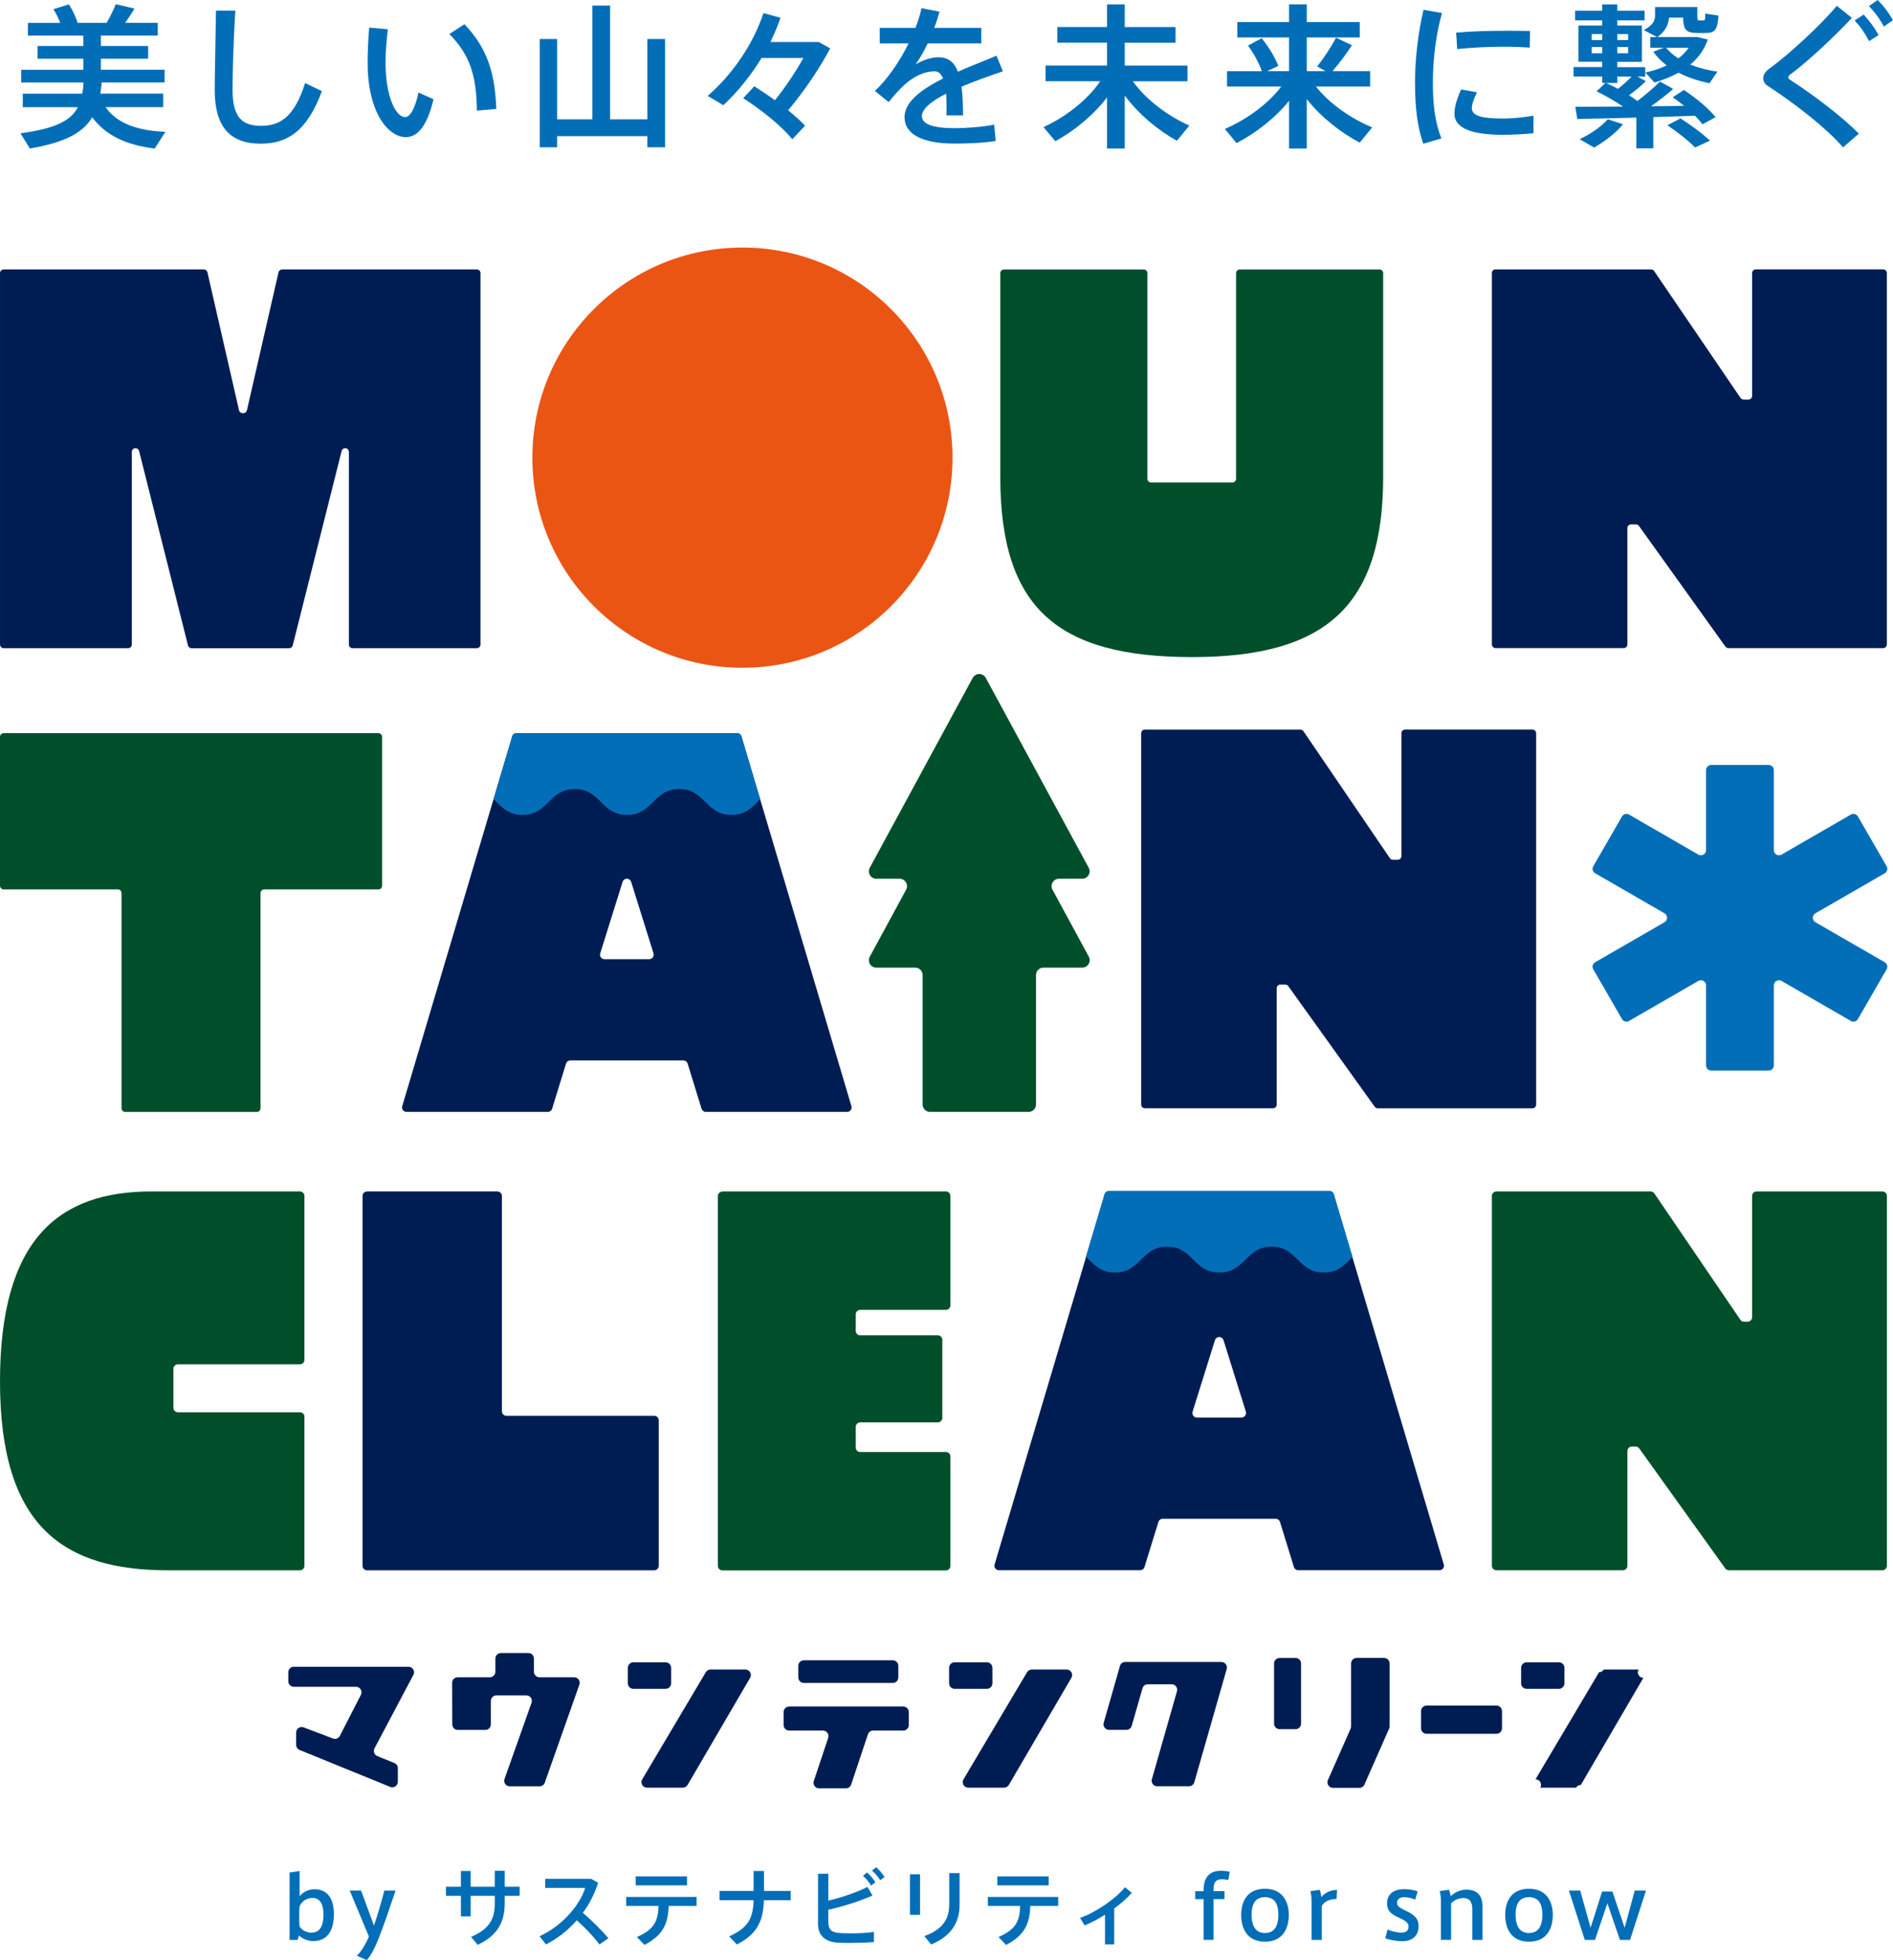 <svg height="466.84" viewBox="0 0 450.94 466.84" width="450.94" xmlns="http://www.w3.org/2000/svg" xmlns:xlink="http://www.w3.org/1999/xlink"><clipPath id="a"><path d="m123.06 174.61h52.54c.47 0 .89.31 1.02.76l26.2 88.08c.2.68-.31 1.37-1.02 1.37h-33.66c-.47 0-.88-.31-1.02-.75l-3.32-10.76c-.14-.45-.55-.75-1.02-.75h-26.92c-.47 0-.88.31-1.02.75l-3.32 10.76c-.14.45-.55.75-1.02.75h-33.66c-.71 0-1.23-.69-1.02-1.37l26.2-88.08c.13-.45.55-.76 1.02-.76zm32.62 52.46-5.33-17.04c-.14-.45-.55-.75-1.02-.75-.47 0-.88.3-1.02.75l-5.33 17.04c-.21.69.3 1.38 1.02 1.38h10.65c.72 0 1.23-.7 1.02-1.38z"/></clipPath><clipPath id="b"><path d="m264.17 283.62h52.54c.47 0 .89.31 1.02.76l26.2 88.08c.2.68-.31 1.37-1.02 1.37h-33.66c-.47 0-.88-.31-1.02-.75l-3.32-10.76c-.14-.45-.55-.75-1.02-.75h-26.92c-.47 0-.88.31-1.02.75l-3.32 10.76c-.14.45-.55.75-1.02.75h-33.66c-.71 0-1.23-.69-1.02-1.37l26.2-88.08c.13-.45.55-.76 1.02-.76zm32.62 52.46-5.33-17.04c-.14-.45-.55-.75-1.02-.75-.47 0-.88.3-1.02.75l-5.33 17.04c-.21.69.3 1.38 1.02 1.38h10.65c.72 0 1.23-.7 1.02-1.38z"/></clipPath><g fill="#036eb8"><path d="m68.98 462.03v-16.05l2.39-.36v6.02c.55-.67 1.7-1.68 3.56-1.68 3.05 0 4.61 2.22 4.61 5.94 0 3.46-1.25 6.41-4.95 6.41-1.27 0-2.75-.67-3.38-1.35l-.3 1.07h-1.92zm2.3-4.95c0 .65.02 1.31.12 1.82.47.67 1.44 1.4 2.77 1.4 2.18 0 2.89-1.82 2.89-4.33 0-2.22-.71-3.94-2.63-3.94-1.66 0-2.67 1.11-3.03 1.92-.08.38-.12 1.03-.12 1.6v1.54z"/><path d="m91.56 450.28h2.67c-.97 2.93-2.81 8.33-4 11.32-.99 2.51-1.96 4.25-2.85 5.24l-2.37-1.05c.91-.85 1.98-2.45 2.87-4.57l-4.57-10.94h2.71l3.07 8.33c.85-2.45 1.86-5.96 2.47-8.33z"/><path d="m109.79 449.37v-3.76h2.33v3.76h5.74v-3.8h2.37v3.8h3.56v2.16h-3.56v1.68c0 4.65-1.72 7.76-6.45 9.99l-1.56-1.9c4.49-1.9 5.64-4.39 5.64-7.99v-1.78h-5.74v4.89h-2.33v-4.89h-3.56v-2.16z"/><path d="m144.94 461.62-2.14 1.5c-1.42-1.9-3.46-4.06-5.4-5.76-2.12 2.43-4.65 4.37-7.34 5.74l-1.54-1.94c5.4-2.45 9.64-7.46 10.88-11.52h-9.52v-2.16h10.94l1.66.95c-.83 2.63-2.08 5.03-3.64 7.14 2.14 1.84 4.37 4.06 6.11 6.07z"/><path d="m153.51 463.22-1.8-1.88c4.17-1.82 5.03-3.78 5.16-7.4h-7.7v-2.14h16.76v2.14h-6.65c-.14 4.14-1.23 6.93-5.76 9.28zm10.15-16.32v2.14h-12.23v-2.14z"/><path d="m179.52 450.36v-4.75h2.47v4.75h6.37v2.22h-6.39c-.14 4.67-1.42 8.01-6.45 10.53l-1.82-1.92c4.69-2.12 5.68-4.47 5.82-8.61h-8.11v-2.22z"/><path d="m207.84 451.47c-2.93 1.27-6.69 2.53-10.53 3.38v2.67c0 2.06.71 2.71 2.69 2.87.59.04 1.56.08 2.63.08 1.8 0 4-.1 5.56-.34v2.41c-1.68.14-3.7.2-5.52.2-1.23 0-2.33 0-3.11-.06-2.97-.18-4.69-1.7-4.69-4.39v-12.01h2.45v6.39c3.42-.79 7.02-2.08 9.32-3.26l1.21 2.06zm-1.29-5.52c.81.75 1.37 1.42 1.98 2.33l-1.01.81c-.59-.91-1.17-1.64-1.94-2.33zm2.16-1.25c.81.73 1.35 1.4 2 2.33l-1.01.79c-.61-.91-1.17-1.6-1.98-2.3l.99-.81z"/><path d="m219.17 446.4v9.66h-2.41v-9.66zm9.42-.28v7.5c0 4.41-2.1 7.54-6.79 9.5l-1.6-2c4.45-1.62 5.92-4.12 5.92-7.56v-7.44z"/><path d="m239.66 463.22-1.8-1.88c4.17-1.82 5.03-3.78 5.16-7.4h-7.7v-2.14h16.76v2.14h-6.65c-.14 4.14-1.23 6.93-5.76 9.28zm10.15-16.32v2.14h-12.23v-2.14z"/><path d="m265.41 463.1h-2.18v-7.08c-1.62 1.03-3.32 1.94-4.85 2.55l-1.11-1.8c3.68-1.19 8.69-4.69 10.7-7.28l1.64 1.31c-1.01 1.19-2.51 2.51-4.19 3.74v8.55z"/><path d="m284.72 452.32v-1.9h2v-.49c0-1.94.79-4.37 4.06-4.37.73 0 1.58.08 2.16.24l-.34 1.98c-.42-.12-1.07-.2-1.52-.2-1.46 0-2 .73-2 2.43v.4h2.61v1.9h-2.61v9.7h-2.37v-9.7h-2z"/><path d="m307.01 456.1c0 3.01-1.29 6.35-5.68 6.35s-5.66-3.34-5.66-6.37 1.29-6.23 5.66-6.23 5.68 3.3 5.68 6.23zm-5.66 4.29c2.02 0 3.17-1.4 3.17-4.35s-1.15-4.19-3.2-4.19-3.17 1.31-3.17 4.19 1.13 4.35 3.17 4.35h.02z"/><path d="m318.51 450.12-.12 2.16c-1.38 0-2.95.47-3.52 1.72v8.03h-2.43v-8.75c0-1.09-.08-2.16-.28-2.87l2.22-.3c.16.4.36 1.29.4 1.78.61-1.01 2.1-1.76 3.72-1.76z"/><path d="m337.13 452.44c-.69-.32-1.72-.59-2.59-.59-.75 0-1.74.26-1.74 1.35 0 .79.57 1.15 2.04 1.86 1.68.79 3.09 1.64 3.09 3.66 0 2.83-2.08 3.62-3.9 3.62-1.21 0-3.01-.3-4.04-.71l.55-2.06c.97.42 2.35.73 3.26.73s1.74-.3 1.74-1.48c0-.91-.83-1.42-2.41-2.14-1.64-.75-2.71-1.48-2.71-3.36 0-2.77 2.37-3.38 4.12-3.38 1.05 0 2.47.24 3.17.53l-.59 1.96z"/><path d="m345.19 450.1c.16.4.34 1.13.38 1.54.77-.85 2.26-1.58 3.74-1.58 3.03 0 3.84 1.9 3.84 4v7.97h-2.43v-7.36c0-1.5-.51-2.61-2.14-2.61-1.13 0-2.28.55-2.91 1.25v8.71h-2.43v-9.2c0-.83-.08-1.72-.28-2.43l2.22-.3z"/><path d="m369.9 456.1c0 3.01-1.29 6.35-5.68 6.35s-5.66-3.34-5.66-6.37 1.29-6.23 5.66-6.23 5.68 3.3 5.68 6.23zm-5.66 4.29c2.02 0 3.17-1.4 3.17-4.35s-1.15-4.19-3.2-4.19-3.17 1.31-3.17 4.19 1.13 4.35 3.17 4.35h.02z"/><path d="m389.41 450.28h2.69l-3.8 11.75h-2.41l-2.99-8.73-2.95 8.73h-2.43l-3.78-11.75h2.69l2.47 8.84 2.75-8.61h2.45l2.91 8.61 2.41-8.84z"/><path d="m39.4 31.42s-.11.11-2.55 3.96c-6.48-.81-11.51-2.92-14.88-7.44-2.26 3.77-6.62 5.99-14.84 7.44l-2.26-3.63c8.18-1.11 11.95-2.92 13.69-6.22h-13.13v-3.22h14.17c.15-.81.26-1.7.3-2.66h-14.84v-3.03h14.8v-2.63h-10.92v-3.03h10.92v-2.48h-13.21v-3.03h7.7c-.41-1.07-.96-2.22-1.63-3.26l3.7-1.15c.92 1.48 1.67 3.07 2.07 4.4h6.92c.89-1.59 1.7-3.22 2.18-4.44l4.44 1.04c-.59 1.04-1.37 2.22-2.22 3.4h7.77v3.03h-13.54v2.48h11.25v3.03h-11.25v2.63h15.17v3.03h-14.99c-.07.92-.18 1.81-.33 2.66h14.99v3.22h-13.73c2.81 4.03 7.88 5.62 14.25 5.88z"/><path d="m56.07 2.55c-.52 7.92-.67 15.32-.67 18.8 0 6.33 2.04 8.62 6.81 8.62s7.96-2.37 10.47-10.18l4 1.92c-3.59 9.73-8.4 12.51-14.58 12.51-7.58 0-10.95-4.33-10.95-12.77 0-3.52.18-10.99.3-18.91h4.62z"/><path d="m92.39 6.99c-.33 2.85-.55 5.51-.55 7.88 0 8.1 2.44 13.02 4.66 13.02 1.26 0 2.48-2.37 3.18-5.85l3.59 1.59c-1.41 6.03-3.63 9.03-6.59 9.03-4.22 0-9.1-5.88-9.1-17.69 0-2.52.11-5.37.37-8.4l4.44.41zm18.24-1.22c5.51 5.74 7.29 11.73 7.59 20.17l-4.63.41c-.07-8.36-1.67-13.32-6.55-18.24l3.59-2.33z"/><path d="m141.11 28.42v-27.09h4.22v27.09h8.88v-19.13h4.22v25.79h-4.22v-2.66h-21.5v2.66h-4.14v-25.79h4.14v19.13z"/><path d="m179.68 20.54c1.78 1.15 3.4 2.22 4.92 3.33 2.55-3.15 4.96-6.81 6.77-10.06h-9.95c-2.52 4.11-5.59 7.96-9.1 11.25l-3.74-2.22c6.14-5.37 10.88-12.47 13.28-19.72l4.07 1.11c-.67 1.96-1.48 3.89-2.41 5.77h11.51l2.74 1.52c-2.52 4.74-6.14 10.14-10.03 14.76 1.55 1.22 2.89 2.44 4.03 3.66l-3.03 3.22c-2.74-3.26-6.77-6.55-11.69-9.77z"/><path d="m238.92 16.98c-2.92 1-6.55 2.26-9.88 3.66.26 1.85.37 4.14.37 6.85h-3.96c.04-.67.04-1.26.04-1.85 0-1.26-.04-2.37-.11-3.33-3.33 1.7-5.77 3.55-5.77 5.37s2.52 2.85 7.77 2.85c2.66 0 6.92-.3 9.44-.85l.37 3.89c-2.66.48-6.81.63-9.77.63-7.51 0-11.95-2.11-11.95-6.33 0-3.66 4.18-6.66 9.18-9.18-.48-1.18-1.18-1.7-2-1.7-2.37 0-4.88 1.11-7.21 3.22-.85.74-2.59 2.63-3.74 4.11l-3.29-2.66c3-2.78 5.88-6.99 8.03-11.32h-6.88v-3.7h8.51c.63-1.63 1.15-3.22 1.44-4.7l4.29.85c-.37 1.33-.78 2.63-1.26 3.85h11.21v3.7h-12.77c-.96 2.07-2 3.81-2.89 5 1.78-1 3.63-1.7 5.44-1.7 2.26 0 3.74 1.07 4.66 3.44 3.33-1.48 6.7-2.74 9.18-3.81l1.55 3.74z"/><path d="m283.32 29.9-2.96 3.63c-4.48-2.48-9.14-6.33-12.43-10.77v12.62h-4.22v-12.17c-3.33 4.33-7.92 8.03-12.32 10.43l-2.81-3.37c5.03-2.29 10.4-6.33 13.51-10.92h-13.03v-3.74h14.65v-5.44h-11.84v-3.74h11.84v-5.39h4.22v5.4h12.1v3.74h-12.1v5.44h14.95v3.74h-13.02c3.15 4.44 8.47 8.33 13.47 10.55z"/><path d="m326.87 30.34-2.96 3.63c-4.51-2.37-9.25-6.07-12.62-10.36v11.77h-4.22v-11.36c-3.37 4.18-8.07 7.77-12.51 10.06l-2.78-3.37c4.92-2.11 10.21-5.81 13.43-10.1h-12.91v-3.66h8.29c-.67-1.92-1.78-3.96-3.29-6.11l3.26-1.74c1.85 2.37 3.15 4.55 3.96 6.59l-2.67 1.26h5.22v-8.03h-12.32v-3.66h12.32v-4.22h4.22v4.22h12.62v3.66h-12.62v8.03h4.48l-2-1.11c1.81-2.33 3.55-5 4.48-6.85l3.81 1.78c-1.15 1.81-2.85 4.07-4.63 6.18h8.96v3.66h-12.91c3.22 4.11 8.47 7.7 13.39 9.73z"/><path d="m337.07 19.83c0-6.03.81-12.4 2.04-17.5l4.4.78c-1.41 4.88-2.18 10.88-2.18 16.69 0 5.07.52 9.47 2.04 13.17l-4.33 1.26c-1.41-3.96-1.96-8.84-1.96-14.36v-.04zm28.23 11.91c-2.37.22-5.03.37-7.21.37-6.62 0-11.62-1.22-11.62-5.03 0-1.48.48-3.33 1.59-5.77l3.77.67c-.81 1.74-1.22 2.85-1.22 3.77 0 1.89 2.52 2.48 7.4 2.48 2.29 0 4.88-.26 7.29-.67zm-6.07-24.42c1.81 0 3.74.04 5.25.07l-.07 3.96c-1.85-.15-4.11-.22-6.36-.22-3.63 0-7.7.22-10.92.56l-.26-3.92c3.55-.33 8.18-.44 12.32-.44h.04z"/><path d="m389.8 35.34v-7.33c-5.25.15-10.4.26-14.06.33l-.48-2.92c2.89 0 6.96 0 11.36-.04-1.78-1.22-3.88-2.44-6.29-3.63l2.11-2h-.78v-1.52h-6.81v-2.26h6.81v-1.26h-5.66v-8.64h5.66v-1.22h-6.44v-2.29h6.44v-1.52h3.59v1.52h6.51v2.29h-6.51v1.22h5.88v8.66h-5.88v1.26h6.66v2.26h-1.85l2 1.07c-1 1.04-2.44 2.22-4 3.37.7.44 1.37.89 2 1.37 2.15-1.67 4.14-3.37 5.37-4.63l3.15 1.74c-1.37 1.22-3.26 2.7-5.29 4.14 2.74 0 5.44-.07 7.88-.11-.85-.67-1.74-1.37-2.7-2.04l2.66-1.74c3.18 2.15 5.74 4.29 7.55 6.48l-3.11 1.7c-.52-.67-1.15-1.37-1.81-2.04-2.92.11-6.37.22-9.92.33v7.44h-4.03zm-10.06-.19-3.44-2c2.44-1.15 5-2.85 6.7-4.74l3.63 1.18c-1.78 2.18-4.4 4.11-6.88 5.55zm-.59-27.05v1.44h2.52v-1.44zm0 3.11v1.48h2.52v-1.48zm6.29 9.95c1.22-1 2.41-2.04 3.22-2.92h-3.4v1.52h-2.7c1 .44 1.96.92 2.89 1.41zm2.41-13.06h-2.59v1.44h2.59zm0 3.11h-2.59v1.48h2.59zm14.84 4.18c2 .81 4.22 1.37 6.44 1.67l-1.92 2.78c-2.59-.56-5.11-1.37-7.36-2.52-1.74.96-3.7 1.74-5.74 2.33l-2.15-2.37c1.81-.41 3.55-.96 5.07-1.7-1.22-.93-2.33-2-3.18-3.26l2.48-.96h-3.22v-2.52h1.63l-3.18-1.67c2.07-1.11 2.7-2.15 2.7-3.48v-2h10.06v2.07c0 .96.07 1.11.48 1.11h.96c.41 0 .44-.11.44-1.63l3.18.48c-.3 3.63-.89 4.14-3.33 4.14h-1.63c-2.81 0-3.4-.74-3.48-3.66h-3.37c-.11 1.74-.85 3.22-2.74 4.62h9.47l2.52.59c-.81 2.41-2.26 4.37-4.14 5.96zm-.41-4.03h-5.4c.78.96 1.78 1.81 2.92 2.55 1-.74 1.81-1.59 2.48-2.55zm1.52 23.76c-1.7-1.7-3.92-3.44-6.59-5.29l3.11-1.63c2.81 1.81 5.11 3.55 7.03 5.29z"/><path d="m441.14 4.26c-3.59 3.92-10.4 10.36-14.8 13.58-.22.15-.33.37-.33.56 0 .22.07.37.3.52 6.62 4.33 12.69 9.07 16.5 12.91l-3.77 3.26c-4.07-4.66-11.17-10.21-18.02-14.69-.67-.44-1-1.11-1-1.78 0-.7.48-1.55 1.33-2.18 4.81-3.44 12.58-10.69 16.21-15.06l3.59 2.89zm2.81-.78c1.48 1.59 2.48 2.96 3.55 4.88l-2.26 1.44c-1-1.92-2-3.37-3.44-4.92l2.15-1.41zm3.33-3.48c1.55 1.55 2.55 2.92 3.66 4.81l-2.18 1.52c-1-1.89-2.11-3.37-3.55-4.88l2.07-1.44z"/></g><path d="m264.17 283.77h52.54c.47 0 .89.31 1.02.76l26.2 88.08c.2.68-.31 1.37-1.02 1.37h-33.66c-.47 0-.88-.31-1.02-.75l-3.32-10.76c-.14-.45-.55-.75-1.02-.75h-26.92c-.47 0-.88.31-1.02.75l-3.32 10.76c-.14.45-.55.75-1.02.75h-33.66c-.71 0-1.23-.69-1.02-1.37l26.2-88.08c.13-.45.55-.76 1.02-.76zm32.62 52.46-5.33-17.04c-.14-.45-.55-.75-1.02-.75-.47 0-.88.3-1.02.75l-5.33 17.04c-.21.69.3 1.38 1.02 1.38h10.65c.72 0 1.23-.7 1.02-1.38z" fill="#001d53"/><path d="m.88 64.17h47.67c.41 0 .77.28.86.68l7.53 32.88c.09.4.45.68.86.68h.16c.41 0 .77-.28.86-.68l7.53-32.88c.09-.4.45-.68.86-.68h46.37c.49 0 .88.39.88.88v88.45c0 .49-.39.88-.88.88h-29.59c-.49 0-.88-.39-.88-.88v-45.88c0-.49-.39-.88-.88-.88-.4 0-.76.27-.85.67l-11.65 46.31c-.1.39-.45.67-.85.67h-23.25c-.4 0-.76-.27-.85-.67l-11.65-46.31c-.1-.39-.45-.67-.85-.67-.49 0-.88.39-.88.88v45.88c0 .49-.39.88-.88.88h-29.64c-.49 0-.88-.39-.88-.88v-88.45c0-.49.39-.88.88-.88z" fill="#001d53"/><path d="m238.29 113.51v-48.45c0-.49.39-.88.88-.88h33.28c.49 0 .88.39.88.88v48.98c0 .49.39.88.88.88h19.36c.49 0 .88-.39.88-.88v-48.98c0-.49.39-.88.88-.88h33.28c.49 0 .88.39.88.88v48.45c0 30.45-13.28 42.99-45.47 42.99s-45.74-11.7-45.74-42.99z" fill="#004f2b"/><path d="m356.29 64.17h37.02c.29 0 .56.14.73.38l20.59 30.24c.16.24.44.38.73.38h1.14c.49 0 .88-.39.88-.88v-29.25c0-.49.39-.88.88-.88h30.33c.49 0 .88.39.88.88v88.45c0 .49-.39.88-.88.88h-36.85c-.28 0-.55-.14-.72-.37l-20.59-28.73c-.17-.23-.43-.37-.72-.37h-1.16c-.49 0-.88.39-.88.88v27.7c0 .49-.39.88-.88.88h-30.52c-.49 0-.88-.39-.88-.88v-88.45c0-.49.39-.88.88-.88z" fill="#001d53"/><path d="m28.08 211.83h-27.2c-.49 0-.88-.39-.88-.88v-35.45c0-.49.39-.88.88-.88h89.26c.49 0 .88.39.88.88v35.45c0 .49-.39.88-.88.88h-27.2c-.49 0-.88.39-.88.88v51.24c0 .49-.39.88-.88.88h-31.35c-.49 0-.88-.39-.88-.88v-51.24c0-.49-.39-.88-.88-.88z" fill="#004f2b"/><path d="m123.06 174.61h52.54c.47 0 .89.31 1.02.76l26.2 88.08c.2.68-.31 1.37-1.02 1.37h-33.66c-.47 0-.88-.31-1.02-.75l-3.32-10.76c-.14-.45-.55-.75-1.02-.75h-26.92c-.47 0-.88.31-1.02.75l-3.32 10.76c-.14.45-.55.75-1.02.75h-33.66c-.71 0-1.23-.69-1.02-1.37l26.2-88.08c.13-.45.55-.76 1.02-.76zm32.62 52.46-5.33-17.04c-.14-.45-.55-.75-1.02-.75-.47 0-.88.3-1.02.75l-5.33 17.04c-.21.69.3 1.38 1.02 1.38h10.65c.72 0 1.23-.7 1.02-1.38z" fill="#001d53"/><path d="m272.75 173.77h37.02c.29 0 .56.14.73.38l20.59 30.24c.16.24.44.38.73.38h1.14c.49 0 .88-.39.88-.88v-29.25c0-.49.39-.88.88-.88h30.33c.49 0 .88.39.88.88v88.45c0 .49-.39.88-.88.88h-36.85c-.28 0-.55-.14-.72-.37l-20.59-28.73c-.17-.23-.43-.37-.72-.37h-1.16c-.49 0-.88.39-.88.88v27.7c0 .49-.39.88-.88.88h-30.52c-.49 0-.88-.39-.88-.88v-88.45c0-.49.39-.88.88-.88z" fill="#001d53"/><path d="m0 329.02c0-33.97 14.02-45.25 36.06-45.25h35.39c.59 0 1.07.48 1.07 1.07v39.03c0 .59-.48 1.07-1.07 1.07h-29.07c-.59 0-1.07.48-1.07 1.07v9.28c0 .59.48 1.07 1.07 1.07h29.07c.59 0 1.07.48 1.07 1.07v35.5c0 .59-.48 1.07-1.07 1.07h-31.33c-24.9 0-40.12-10.29-40.12-44.97z" fill="#004f2b"/><path d="m87.42 283.77h31.07c.59 0 1.07.48 1.07 1.07v51.29c0 .59.48 1.07 1.07 1.07h35.22c.59 0 1.07.48 1.07 1.07v34.66c0 .59-.48 1.07-1.07 1.07h-68.42c-.59 0-1.07-.48-1.07-1.07v-88.08c0-.59.48-1.07 1.07-1.07z" fill="#001d53"/><path d="m172.08 283.77h53.25c.59 0 1.07.48 1.07 1.07v26.06c0 .59-.48 1.07-1.07 1.07h-20.41c-.59 0-1.07.48-1.07 1.07v3.93c0 .59.48 1.07 1.07 1.07h18.48c.59 0 1.07.48 1.07 1.07v18.59c0 .59-.48 1.07-1.07 1.07h-18.48c-.59 0-1.07.48-1.07 1.07v4.91c0 .59.48 1.07 1.07 1.07h20.41c.59 0 1.07.48 1.07 1.07v26.06c0 .59-.48 1.07-1.07 1.07h-53.25c-.59 0-1.07-.48-1.07-1.07v-88.08c0-.59.48-1.07 1.07-1.07z" fill="#004f2b"/><path d="m356.48 283.77h36.73c.35 0 .68.17.88.47l20.48 30.08c.2.29.53.47.88.47h.86c.59 0 1.07-.48 1.07-1.07v-28.88c0-.59.48-1.07 1.07-1.07h29.96c.59 0 1.07.48 1.07 1.07v88.08c0 .59-.48 1.07-1.07 1.07h-36.57c-.34 0-.67-.17-.87-.45l-20.48-28.57c-.2-.28-.52-.45-.87-.45h-.88c-.59 0-1.07.48-1.07 1.07v27.33c0 .59-.48 1.07-1.07 1.07h-30.14c-.59 0-1.07-.48-1.07-1.07v-88.08c0-.59.48-1.07 1.07-1.07z" fill="#004f2b"/><path d="m252.25 209.29h5.54c1.34 0 2.2-1.43 1.56-2.61l-24.52-45.22c-.31-.57-.91-.93-1.56-.93-.65 0-1.25.36-1.56.93l-24.52 45.22c-.64 1.18.21 2.61 1.56 2.61h5.54c1.34 0 2.2 1.43 1.56 2.61l-8.65 15.95c-.64 1.18.21 2.61 1.56 2.61h9.25c.98 0 1.77.79 1.77 1.77v30.82c0 .98.79 1.77 1.77 1.77h23.47c.98 0 1.77-.79 1.77-1.77v-30.82c0-.98.79-1.77 1.77-1.77h9.25c1.34 0 2.2-1.43 1.56-2.61l-8.65-15.95c-.64-1.18.21-2.61 1.56-2.61z" fill="#004f2b"/><circle cx="176.86" cy="109" fill="#ea5514" r="50.04"/><g clip-path="url(#a)"><path d="m249.71 193.8c-5.67 3.92-7.05-5.88-13.27-5.88s-6.22 6.16-12.44 6.16-6.22-6.16-12.44-6.16-6.22 6.16-12.44 6.16-6.22-6.16-12.44-6.16-6.22 6.16-12.44 6.16-6.22-6.16-12.43-6.16c-6.22 0-6.22 6.16-12.44 6.16s-6.22-6.16-12.44-6.16-6.22 6.16-12.44 6.16-6.22-6.16-12.44-6.16-6.22 6.16-12.45 6.16c-6.22 0-6.22-6.16-12.44-6.16-6.23 0-6.23 6.16-12.45 6.16-6.23 0-6.23-6.16-12.46-6.16s-7.61 9.8-13.29 5.89c-2.56-1.76 2.84-7.09 2.84-11.38s-4.03-4.29-4.03-8.58 4.03-4.29 4.03-8.57c0-4.29-4.03-4.29-4.03-8.58s4.03-4.29 4.03-8.58-4.03-4.29-4.03-8.58 4.03-4.29 4.03-8.58-4.03-4.29-4.03-8.58 4.03-4.29 4.03-8.59c0-4.29-4.03-4.29-4.03-8.59 0-4.29 4.03-4.29 4.03-8.58s-4.03-4.29-4.03-8.59c0-4.29 4.03-4.29 4.03-8.59s-4.03-4.3-4.03-8.59c0-4.3 4.03-4.3 4.03-8.6s-5.41-9.64-2.85-11.41c5.67-3.92 7.05 5.88 13.27 5.88s6.22-6.16 12.44-6.16 6.22 6.16 12.44 6.16 6.22-6.16 12.44-6.16 6.22 6.16 12.44 6.16 6.22-6.16 12.44-6.16 6.22 6.16 12.43 6.16 6.22-6.16 12.44-6.16 6.22 6.16 12.44 6.16 6.22-6.16 12.44-6.16 6.22 6.16 12.44 6.16 6.22-6.16 12.45-6.16 6.22 6.16 12.44 6.16 6.23-6.16 12.45-6.16 6.23 6.16 12.46 6.16 7.61-9.8 13.29-5.89c2.56 1.76-2.84 7.09-2.84 11.38s4.03 4.29 4.03 8.58-4.03 4.29-4.03 8.57c0 4.29 4.03 4.29 4.03 8.58s-4.03 4.29-4.03 8.58 4.03 4.29 4.03 8.58-4.03 4.29-4.03 8.58 4.03 4.29 4.03 8.58-4.03 4.29-4.03 8.59 4.03 4.29 4.03 8.59c0 4.29-4.03 4.29-4.03 8.58s4.03 4.29 4.03 8.59c0 4.29-4.03 4.29-4.03 8.59s4.03 4.3 4.03 8.59c0 4.3-4.72 5.31-3.95 9.45 1.12 6 5.33 8.79 2.77 10.57z" fill="#036eb8"/></g><g clip-path="url(#b)"><path d="m390.82 302.8c-5.67 3.92-7.05-5.88-13.27-5.88s-6.22 6.16-12.44 6.16-6.22-6.16-12.44-6.16-6.22 6.16-12.44 6.16-6.22-6.16-12.44-6.16-6.22 6.16-12.44 6.16-6.22-6.16-12.43-6.16c-6.22 0-6.22 6.16-12.44 6.16s-6.22-6.16-12.44-6.16-6.22 6.16-12.44 6.16-6.22-6.16-12.44-6.16-6.22 6.16-12.45 6.16c-6.22 0-6.22-6.16-12.44-6.16-6.23 0-6.23 6.16-12.45 6.16-6.23 0-6.23-6.16-12.46-6.16s-7.61 9.8-13.29 5.89c-2.56-1.76 2.84-7.09 2.84-11.38s-4.03-4.29-4.03-8.58 4.03-4.29 4.03-8.57c0-4.29-4.03-4.29-4.03-8.58s4.03-4.29 4.03-8.58-4.03-4.29-4.03-8.58 4.03-4.29 4.03-8.58-4.03-4.29-4.03-8.58 4.03-4.29 4.03-8.59c0-4.29-4.03-4.29-4.03-8.59 0-4.29 4.03-4.29 4.03-8.58s-4.03-4.29-4.03-8.59c0-4.29 4.03-4.29 4.03-8.59s-4.03-4.3-4.03-8.59 4.03-4.3 4.03-8.6-5.41-9.64-2.85-11.41c5.67-3.92 7.05 5.88 13.27 5.88s6.22-6.16 12.44-6.16 6.22 6.16 12.44 6.16 6.22-6.16 12.44-6.16 6.22 6.16 12.44 6.16 6.22-6.16 12.44-6.16 6.22 6.16 12.43 6.16 6.22-6.16 12.44-6.16 6.22 6.16 12.44 6.16 6.22-6.16 12.44-6.16 6.22 6.16 12.44 6.16 6.22-6.16 12.45-6.16 6.22 6.16 12.44 6.16 6.23-6.16 12.45-6.16 6.23 6.16 12.46 6.16 7.61-9.8 13.29-5.89c2.56 1.76-2.84 7.09-2.84 11.38s4.03 4.29 4.03 8.58-4.03 4.29-4.03 8.57c0 4.29 4.03 4.29 4.03 8.58s-4.03 4.29-4.03 8.58 4.03 4.29 4.03 8.58-4.03 4.29-4.03 8.58 4.03 4.29 4.03 8.58-4.03 4.29-4.03 8.59 4.03 4.29 4.03 8.59c0 4.29-4.03 4.29-4.03 8.58s4.03 4.29 4.03 8.59-4.03 4.29-4.03 8.59 4.03 4.3 4.03 8.59c0 4.3-4.72 5.31-3.95 9.45 1.12 6 5.33 8.79 2.77 10.57z" fill="#036eb8"/></g><path d="m70 396.97h27.32c.99 0 1.63 1.06 1.16 1.93l-9.27 17.51c-.36.69-.05 1.54.67 1.84l4.07 1.65c.5.2.82.68.82 1.22v3.25c0 .93-.95 1.57-1.81 1.22l-21.59-8.8c-.5-.2-.82-.68-.82-1.22v-2.93c0-.92.92-1.56 1.78-1.23l6.99 2.65c.63.24 1.33-.03 1.64-.63l5.01-9.77c.45-.88-.19-1.92-1.17-1.92h-14.8c-.73 0-1.32-.59-1.32-1.32v-2.14c0-.73.59-1.32 1.32-1.32z" fill="#001d53"/><path d="m109.02 399.47h7.67c.73 0 1.32-.59 1.32-1.32v-3.13c0-.73.59-1.32 1.32-1.32h6.54c.73 0 1.32.59 1.32 1.32v3.13c0 .73.59 1.32 1.32 1.32h8.27c.91 0 1.54.9 1.24 1.75l-8.24 23.35c-.19.53-.68.88-1.24.88h-7.11c-.91 0-1.54-.9-1.24-1.76l6.43-18.14c.3-.86-.33-1.76-1.24-1.76h-7.13c-.73 0-1.32.59-1.32 1.32v5.59c0 .73-.59 1.32-1.32 1.32h-6.55c-.73 0-1.31-.59-1.32-1.31l-.03-9.92c0-.73.59-1.32 1.32-1.32z" fill="#001d53"/><path d="m150.88 395.91h7.68c.73 0 1.32.59 1.32 1.32v3.68c0 .73-.59 1.32-1.32 1.32h-7.68c-.73 0-1.32-.59-1.32-1.32v-3.68c0-.73.59-1.32 1.32-1.32zm18.37 1.72h8.3c1.02 0 1.65 1.1 1.14 1.98l-14.9 25.51c-.24.4-.67.65-1.14.65h-8.53c-1.02 0-1.65-1.11-1.13-1.99l15.14-25.51c.24-.4.67-.64 1.13-.64z" fill="#001d53"/><path d="m188 406.44h27.17c.73 0 1.32.59 1.32 1.32v3.09c0 .73-.59 1.32-1.32 1.32h-7.17c-.57 0-1.07.36-1.25.9l-3.99 11.96c-.18.54-.68.9-1.25.9h-6.4c-.9 0-1.53-.88-1.25-1.73l3.43-10.3c.28-.85-.35-1.73-1.25-1.73h-8.05c-.73 0-1.32-.59-1.32-1.32v-3.09c0-.73.59-1.32 1.32-1.32zm3.49-11.01h21.18c.73 0 1.32.59 1.32 1.32v2.76c0 .73-.59 1.32-1.32 1.32h-21.18c-.73 0-1.32-.59-1.32-1.32v-2.76c0-.73.59-1.32 1.32-1.32z" fill="#001d53"/><path d="m227.41 395.91h7.68c.73 0 1.32.59 1.32 1.32v3.68c0 .73-.59 1.32-1.32 1.32h-7.68c-.73 0-1.32-.59-1.32-1.32v-3.68c0-.73.59-1.32 1.32-1.32zm18.37 1.72h8.3c1.02 0 1.65 1.1 1.14 1.98l-14.9 25.51c-.24.4-.67.65-1.14.65h-8.53c-1.02 0-1.65-1.11-1.13-1.99l15.14-25.51c.24-.4.67-.64 1.13-.64z" fill="#001d53"/><path d="m268.07 395.83h22.88c.87 0 1.51.84 1.27 1.68l-7.72 26.98c-.16.56-.68.95-1.27.95h-7.57c-.87 0-1.51-.84-1.27-1.68l5.98-20.94c.24-.84-.39-1.68-1.27-1.68h-5.67c-.59 0-1.1.39-1.27.95l-2.57 8.96c-.16.56-.68.95-1.27.95h-4.13c-.87 0-1.51-.84-1.27-1.68l3.87-13.55c.16-.57.68-.95 1.27-.95z" fill="#001d53"/><path d="m304.82 394.88h3.79c.73 0 1.32.59 1.32 1.32v14.32c0 .73-.59 1.32-1.32 1.32h-3.79c-.73 0-1.32-.59-1.32-1.32v-14.32c0-.73.59-1.32 1.32-1.32zm17.03 16.27v-14.96c0-.73.59-1.32 1.32-1.32h6.54c.73 0 1.32.59 1.32 1.32v14.96c0 .18-.04.36-.11.53l-5.89 13.35c-.21.48-.68.78-1.2.78h-6.3c-.95 0-1.59-.98-1.2-1.85l5.42-12.28c.07-.17.11-.35.11-.53z" fill="#001d53"/><path d="m339.83 406.22h16.65c.73 0 1.32.59 1.32 1.32v4.08c0 .73-.59 1.32-1.32 1.32h-16.65c-.73 0-1.32-.59-1.32-1.32v-4.08c0-.73.59-1.32 1.32-1.32z" fill="#001d53"/><path d="m363.67 395.91h7.68c.73 0 1.32.59 1.32 1.32v3.68c0 .73-.59 1.32-1.32 1.32h-7.68c-.73 0-1.32-.59-1.32-1.32v-3.68c0-.73.59-1.32 1.32-1.32zm18.37 1.72h8.3c-.51.88.12 1.98 1.14 1.98l-14.9 25.51c-.47 0-.9.25-1.14.65h-8.53c.52-.88-.11-1.99-1.13-1.99l15.14-25.51c.46 0 .9-.25 1.13-.64z" fill="#001d53"/><path d="m449.42 206.31-6.84-11.85c-.34-.59-1.09-.79-1.68-.45l-16.51 9.53c-.82.47-1.84-.12-1.84-1.06v-19.06c0-.68-.55-1.23-1.23-1.23h-13.68c-.68 0-1.23.55-1.23 1.23v19.06c0 .94-1.02 1.53-1.84 1.06l-16.51-9.53c-.59-.34-1.34-.14-1.68.45l-6.84 11.85c-.34.59-.14 1.34.45 1.68l16.51 9.53c.82.47.82 1.65 0 2.13l-16.51 9.53c-.59.34-.79 1.09-.45 1.68l6.84 11.85c.34.59 1.09.79 1.68.45l16.51-9.53c.82-.47 1.84.12 1.84 1.06v19.06c0 .68.55 1.23 1.23 1.23h13.68c.68 0 1.23-.55 1.23-1.23v-19.06c0-.94 1.02-1.53 1.84-1.06l16.51 9.53c.59.34 1.34.14 1.68-.45l6.84-11.85c.34-.59.14-1.34-.45-1.68l-16.51-9.53c-.82-.47-.82-1.65 0-2.13l16.51-9.53c.59-.34.79-1.09.45-1.68z" fill="#036eb8"/></svg>